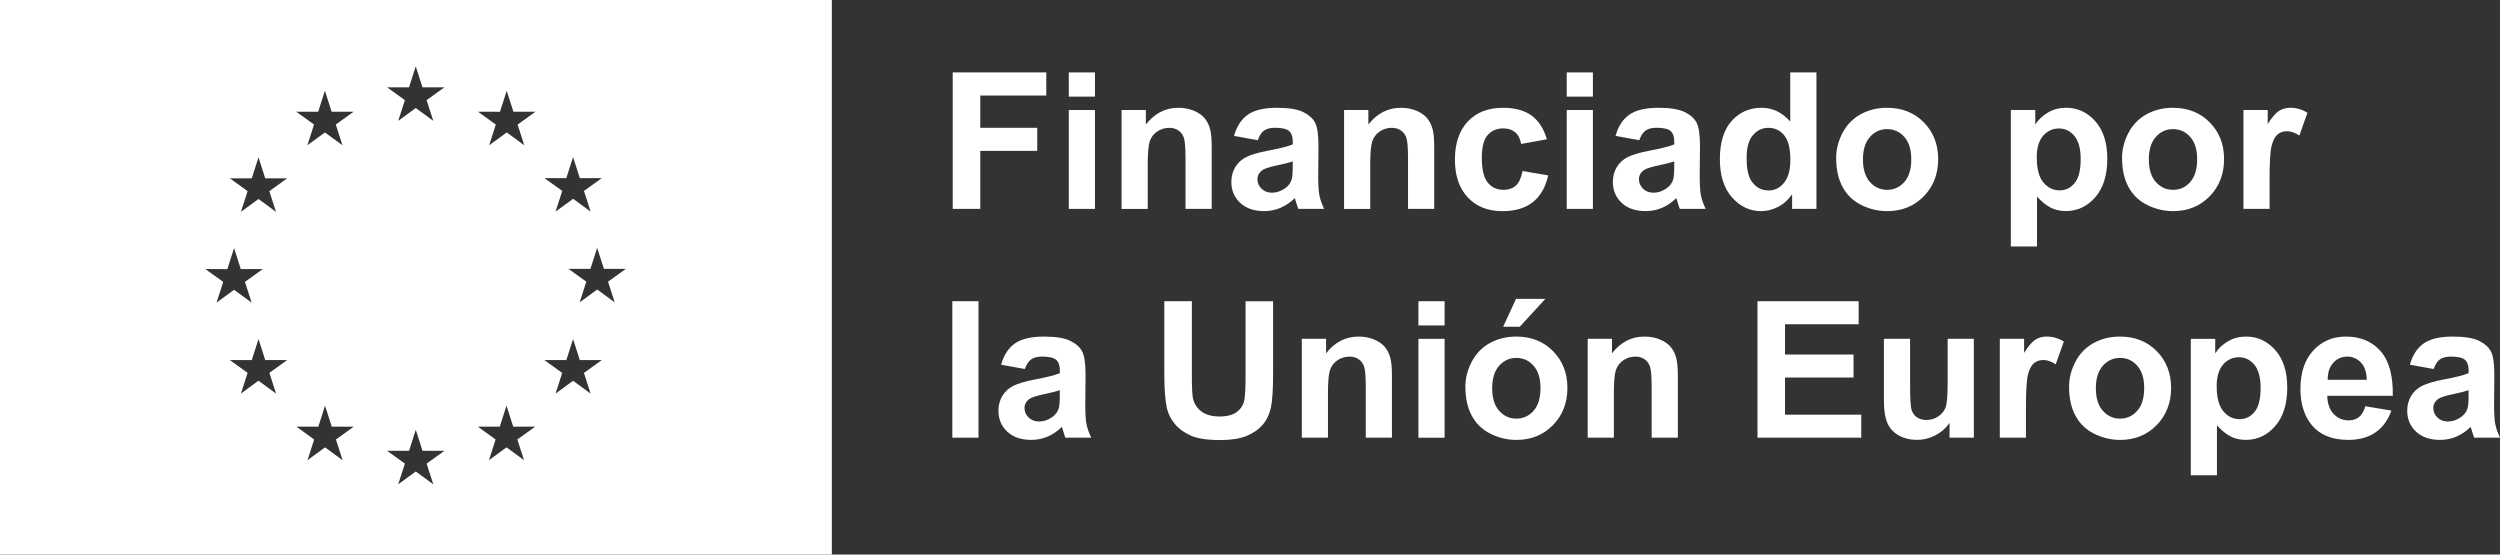 <svg xmlns="http://www.w3.org/2000/svg" id="a" width="852.33" height="189.07" viewBox="0 0 852.33 189.07"><rect x="0" y="0" width="852.33" height="189.07" fill="#333333" stroke="none"/><path d="M0,0V189.07H283.6V0H0ZM70.02,91.73l7.49,.02,2.29-7.17,2.29,7.16h7.49l-6.07,4.37,2.27,7.06-5.98-4.37-5.98,4.37,2.28-7.06-6.08-4.37Zm24.08,42.45l-5.98-4.38-5.98,4.38,2.28-7.06-6.07-4.37h7.49s2.29-7.16,2.29-7.16l2.29,7.16h7.49l-6.07,4.37,2.28,7.06Zm-2.28-69.02l2.28,7.06-5.98-4.37-5.98,4.37,2.28-7.06-6.07-4.37h7.49s2.29-7.16,2.29-7.16l2.29,7.16h7.49l-6.07,4.37Zm16.66-27.07l2.29-7.16,2.29,7.16h7.49l-6.07,4.37,2.27,7.06-5.98-4.37-5.98,4.37,2.27-7.06-6.07-4.37h7.49Zm8.32,118.8l-5.98-4.37-5.98,4.37,2.27-7.06-6.07-4.37h7.49s2.29-7.15,2.29-7.15l2.29,7.15h7.49l-6.07,4.37,2.27,7.06Zm22.65-127.11l2.29-7.16,2.29,7.15h7.49l-6.08,4.37,2.28,7.06-5.98-4.37-5.98,4.37,2.28-7.06-6.07-4.37h7.49Zm8.28,135.34l-5.98-4.37-5.98,4.37,2.27-7.06-6.07-4.37h7.49s2.29-7.16,2.29-7.16l2.29,7.16h7.49l-6.08,4.37,2.28,7.06Zm30.93-8.23l-5.98-4.37-5.98,4.37,2.27-7.06-6.07-4.37h7.48s2.3-7.15,2.3-7.15l2.29,7.15h7.49l-6.08,4.37,2.28,7.06Zm-2.19-114.42l2.27,7.06-5.98-4.38-5.99,4.38,2.27-7.06-6.07-4.38,7.49,.02,2.29-7.16,2.29,7.15h7.5l-6.08,4.38Zm16.61,18.26l2.3-7.16,2.3,7.16h7.49l-6.08,4.36,2.28,7.06-5.98-4.37-5.98,4.37,2.28-7.06-6.08-4.36h7.49Zm8.28,73.47l-5.98-4.38-5.98,4.38,2.28-7.06-6.08-4.37h7.48s2.3-7.16,2.3-7.16l2.3,7.16h7.48l-6.08,4.37,2.28,7.06Zm8.22-31.11l-5.98-4.38-5.98,4.38,2.27-7.06-6.08-4.37h7.49s2.29-7.16,2.29-7.16l2.3,7.16h7.49l-6.08,4.37,2.27,7.06Z" style="fill:#fff;"></path><g><path d="M324.81,71.22V24.69h31.9v7.87h-22.5v11.01h19.42v7.87h-19.42v19.77h-9.39Z" style="fill:#fff;"></path><path d="M364.39,32.94v-8.25h8.92v8.25h-8.92Zm0,38.28V37.51h8.92v33.71h-8.92Z" style="fill:#fff;"></path><path d="M413.1,71.22h-8.92v-17.2c0-3.64-.19-5.99-.57-7.06s-1-1.9-1.86-2.49c-.86-.59-1.89-.89-3.09-.89-1.54,0-2.93,.42-4.16,1.27-1.23,.85-2.07,1.97-2.52,3.36-.46,1.4-.68,3.98-.68,7.74v15.27h-8.92V37.51h8.28v4.95c2.94-3.81,6.64-5.71,11.11-5.71,1.97,0,3.77,.35,5.4,1.06,1.63,.71,2.86,1.61,3.7,2.71,.84,1.1,1.42,2.35,1.75,3.75,.33,1.4,.49,3.4,.49,6v20.95Z" style="fill:#fff;"></path><path d="M428.81,47.8l-8.09-1.46c.91-3.26,2.48-5.67,4.7-7.24,2.22-1.57,5.52-2.35,9.9-2.35,3.98,0,6.94,.47,8.89,1.41,1.95,.94,3.32,2.14,4.11,3.59,.79,1.45,1.19,4.11,1.19,7.98l-.09,10.41c0,2.96,.14,5.15,.43,6.55,.29,1.41,.82,2.91,1.6,4.52h-8.82c-.23-.59-.52-1.47-.86-2.63-.15-.53-.25-.88-.32-1.05-1.52,1.48-3.15,2.59-4.89,3.33-1.73,.74-3.59,1.11-5.55,1.11-3.47,0-6.21-.94-8.2-2.82-2-1.88-3-4.26-3-7.14,0-1.9,.46-3.6,1.37-5.09,.91-1.49,2.18-2.63,3.82-3.43,1.64-.79,4-1.49,7.09-2.08,4.17-.78,7.06-1.51,8.66-2.19v-.89c0-1.71-.42-2.94-1.27-3.67-.85-.73-2.44-1.1-4.79-1.1-1.59,0-2.83,.31-3.71,.94-.89,.62-1.61,1.72-2.16,3.29Zm11.93,7.24c-1.14,.38-2.95,.84-5.43,1.36-2.48,.53-4.09,1.05-4.86,1.56-1.16,.83-1.75,1.87-1.75,3.14s.46,2.33,1.4,3.24c.93,.91,2.12,1.36,3.55,1.36,1.61,0,3.14-.53,4.6-1.59,1.08-.8,1.79-1.79,2.13-2.95,.23-.76,.35-2.21,.35-4.35v-1.78Z" style="fill:#fff;"></path><path d="M488.96,71.22h-8.92v-17.2c0-3.64-.19-5.99-.57-7.06s-1-1.9-1.86-2.49c-.86-.59-1.89-.89-3.09-.89-1.54,0-2.93,.42-4.16,1.27-1.23,.85-2.07,1.97-2.52,3.36-.46,1.4-.68,3.98-.68,7.74v15.27h-8.92V37.51h8.28v4.95c2.94-3.81,6.64-5.71,11.11-5.71,1.97,0,3.77,.35,5.4,1.06,1.63,.71,2.86,1.61,3.7,2.71,.84,1.1,1.42,2.35,1.75,3.75,.33,1.4,.49,3.4,.49,6v20.95Z" style="fill:#fff;"></path><path d="M527.39,47.48l-8.79,1.59c-.3-1.76-.97-3.08-2.02-3.97-1.05-.89-2.41-1.33-4.08-1.33-2.22,0-3.99,.77-5.32,2.3s-1.98,4.1-1.98,7.7c0,4,.67,6.82,2.02,8.47,1.34,1.65,3.15,2.48,5.41,2.48,1.69,0,3.08-.48,4.16-1.44,1.08-.96,1.84-2.62,2.29-4.97l8.76,1.49c-.91,4.02-2.66,7.06-5.24,9.11-2.58,2.05-6.04,3.08-10.38,3.08-4.93,0-8.86-1.56-11.79-4.67-2.93-3.11-4.4-7.42-4.4-12.92s1.47-9.9,4.41-13c2.94-3.1,6.92-4.65,11.93-4.65,4.1,0,7.37,.88,9.79,2.65s4.16,4.46,5.22,8.08Z" style="fill:#fff;"></path><path d="M534.15,32.94v-8.25h8.92v8.25h-8.92Zm0,38.28V37.51h8.92v33.71h-8.92Z" style="fill:#fff;"></path><path d="M558.88,47.8l-8.09-1.46c.91-3.26,2.48-5.67,4.7-7.24,2.22-1.57,5.52-2.35,9.9-2.35,3.98,0,6.94,.47,8.89,1.41,1.95,.94,3.32,2.14,4.11,3.59,.79,1.45,1.19,4.11,1.19,7.98l-.09,10.41c0,2.96,.14,5.15,.43,6.55,.29,1.41,.82,2.91,1.6,4.52h-8.82c-.23-.59-.52-1.47-.86-2.63-.15-.53-.25-.88-.32-1.05-1.52,1.48-3.15,2.59-4.89,3.33-1.73,.74-3.59,1.11-5.55,1.11-3.47,0-6.21-.94-8.2-2.82-2-1.88-3-4.26-3-7.14,0-1.9,.46-3.6,1.37-5.09,.91-1.49,2.18-2.63,3.82-3.43,1.64-.79,4-1.49,7.09-2.08,4.17-.78,7.06-1.51,8.66-2.19v-.89c0-1.71-.42-2.94-1.27-3.67-.85-.73-2.44-1.1-4.79-1.1-1.59,0-2.83,.31-3.71,.94-.89,.62-1.61,1.72-2.16,3.29Zm11.93,7.24c-1.14,.38-2.95,.84-5.43,1.36-2.48,.53-4.09,1.05-4.86,1.56-1.16,.83-1.75,1.87-1.75,3.14s.46,2.33,1.4,3.24c.93,.91,2.12,1.36,3.55,1.36,1.61,0,3.14-.53,4.6-1.59,1.08-.8,1.79-1.79,2.13-2.95,.23-.76,.35-2.21,.35-4.35v-1.78Z" style="fill:#fff;"></path><path d="M619.27,71.22h-8.28v-4.95c-1.38,1.93-3,3.36-4.87,4.3-1.87,.94-3.76,1.41-5.67,1.41-3.87,0-7.19-1.56-9.95-4.68-2.76-3.12-4.14-7.47-4.14-13.06s1.34-10.06,4.03-13.03c2.69-2.97,6.08-4.46,10.19-4.46,3.77,0,7.02,1.57,9.78,4.7V24.69h8.92v46.53Zm-23.8-17.58c0,3.6,.5,6.2,1.49,7.81,1.44,2.33,3.45,3.49,6.03,3.49,2.05,0,3.8-.87,5.24-2.62,1.44-1.75,2.16-4.35,2.16-7.82,0-3.87-.7-6.66-2.09-8.36s-3.19-2.56-5.36-2.56-3.89,.84-5.32,2.52c-1.43,1.68-2.14,4.2-2.14,7.54Z" style="fill:#fff;"></path><path d="M626,53.89c0-2.96,.73-5.83,2.19-8.6,1.46-2.77,3.53-4.89,6.2-6.35s5.67-2.19,8.97-2.19c5.1,0,9.28,1.66,12.54,4.97,3.26,3.31,4.89,7.5,4.89,12.55s-1.65,9.33-4.94,12.68-7.43,5.03-12.42,5.03c-3.09,0-6.04-.7-8.84-2.09s-4.94-3.44-6.39-6.14c-1.46-2.7-2.19-5.98-2.19-9.85Zm9.14,.48c0,3.34,.79,5.9,2.38,7.68,1.59,1.78,3.54,2.67,5.87,2.67s4.28-.89,5.86-2.67,2.36-4.36,2.36-7.74-.79-5.84-2.36-7.62-3.53-2.67-5.86-2.67-4.28,.89-5.87,2.67c-1.59,1.78-2.38,4.34-2.38,7.68Z" style="fill:#fff;"></path><path d="M685.58,37.51h8.31v4.95c1.08-1.69,2.54-3.07,4.38-4.13,1.84-1.06,3.88-1.59,6.12-1.59,3.91,0,7.24,1.53,9.97,4.6,2.73,3.07,4.09,7.34,4.09,12.82s-1.38,10-4.13,13.12c-2.75,3.12-6.08,4.68-10,4.68-1.86,0-3.55-.37-5.06-1.11s-3.11-2.01-4.78-3.81v16.98h-8.92V37.51Zm8.82,16.28c0,3.79,.75,6.59,2.25,8.4,1.5,1.81,3.33,2.71,5.49,2.71s3.8-.83,5.17-2.49c1.38-1.66,2.06-4.38,2.06-8.17,0-3.53-.71-6.16-2.13-7.87-1.42-1.71-3.17-2.57-5.27-2.57s-3.99,.84-5.43,2.52c-1.44,1.68-2.16,4.17-2.16,7.47Z" style="fill:#fff;"></path><path d="M723.47,53.89c0-2.96,.73-5.83,2.19-8.6,1.46-2.77,3.53-4.89,6.2-6.35s5.67-2.19,8.97-2.19c5.1,0,9.28,1.66,12.54,4.97,3.26,3.31,4.89,7.5,4.89,12.55s-1.65,9.33-4.94,12.68-7.43,5.03-12.42,5.03c-3.09,0-6.04-.7-8.84-2.09s-4.94-3.44-6.39-6.14c-1.46-2.7-2.19-5.98-2.19-9.85Zm9.14,.48c0,3.34,.79,5.9,2.38,7.68,1.59,1.78,3.54,2.67,5.87,2.67s4.28-.89,5.86-2.67,2.36-4.36,2.36-7.74-.79-5.84-2.36-7.62-3.53-2.67-5.86-2.67-4.28,.89-5.87,2.67c-1.59,1.78-2.38,4.34-2.38,7.68Z" style="fill:#fff;"></path><path d="M773.78,71.22h-8.92V37.51h8.28v4.79c1.42-2.26,2.69-3.76,3.82-4.48,1.13-.72,2.42-1.08,3.86-1.08,2.03,0,3.99,.56,5.87,1.68l-2.76,7.78c-1.5-.97-2.9-1.46-4.19-1.46s-2.31,.34-3.17,1.03c-.87,.69-1.55,1.93-2.05,3.73-.5,1.8-.75,5.56-.75,11.3v10.41Z" style="fill:#fff;"></path><path d="M324.68,149.22v-46.53h8.92v46.53h-8.92Z" style="fill:#fff;"></path><path d="M349.4,125.8l-8.09-1.46c.91-3.26,2.48-5.67,4.7-7.24,2.22-1.56,5.52-2.35,9.9-2.35,3.98,0,6.94,.47,8.89,1.41,1.95,.94,3.32,2.14,4.11,3.59,.79,1.45,1.19,4.11,1.19,7.98l-.09,10.41c0,2.96,.14,5.15,.43,6.55,.29,1.41,.82,2.91,1.6,4.52h-8.82c-.23-.59-.52-1.47-.86-2.63-.15-.53-.25-.88-.32-1.05-1.52,1.48-3.15,2.59-4.89,3.33-1.73,.74-3.59,1.11-5.55,1.11-3.47,0-6.21-.94-8.2-2.82-2-1.88-3-4.26-3-7.14,0-1.9,.46-3.6,1.37-5.09,.91-1.49,2.18-2.63,3.82-3.43,1.64-.79,4-1.49,7.09-2.08,4.17-.78,7.06-1.51,8.66-2.19v-.89c0-1.71-.42-2.94-1.27-3.67-.85-.73-2.44-1.09-4.79-1.09-1.59,0-2.83,.31-3.71,.94s-1.61,1.72-2.16,3.29Zm11.93,7.24c-1.14,.38-2.95,.84-5.43,1.36-2.48,.53-4.09,1.05-4.86,1.56-1.16,.82-1.75,1.87-1.75,3.14s.46,2.33,1.4,3.24c.93,.91,2.12,1.37,3.55,1.37,1.61,0,3.14-.53,4.6-1.59,1.08-.8,1.79-1.79,2.13-2.95,.23-.76,.35-2.21,.35-4.35v-1.78Z" style="fill:#fff;"></path><path d="M396.95,102.69h9.39v25.2c0,4,.12,6.59,.35,7.78,.4,1.9,1.36,3.43,2.87,4.59,1.51,1.15,3.58,1.73,6.21,1.73s4.68-.54,6.03-1.63c1.35-1.09,2.17-2.43,2.44-4.01,.27-1.59,.41-4.22,.41-7.9v-25.74h9.39v24.44c0,5.59-.25,9.53-.76,11.84-.51,2.31-1.44,4.25-2.81,5.84-1.37,1.59-3.19,2.85-5.47,3.79-2.29,.94-5.27,1.41-8.95,1.41-4.44,0-7.81-.51-10.11-1.54-2.3-1.03-4.11-2.36-5.44-4-1.33-1.64-2.21-3.36-2.63-5.16-.61-2.67-.92-6.6-.92-11.81v-24.82Z" style="fill:#fff;"></path><path d="M474.55,149.22h-8.92v-17.2c0-3.64-.19-5.99-.57-7.06s-1-1.9-1.86-2.49c-.86-.59-1.89-.89-3.09-.89-1.54,0-2.93,.42-4.16,1.27-1.23,.85-2.07,1.97-2.52,3.36-.46,1.4-.68,3.98-.68,7.74v15.27h-8.92v-33.71h8.28v4.95c2.94-3.81,6.64-5.71,11.11-5.71,1.97,0,3.77,.35,5.4,1.06,1.63,.71,2.86,1.61,3.7,2.71s1.42,2.35,1.75,3.75c.33,1.4,.49,3.4,.49,6v20.95Z" style="fill:#fff;"></path><path d="M483.59,110.95v-8.25h8.92v8.25h-8.92Zm0,38.28v-33.71h8.92v33.71h-8.92Z" style="fill:#fff;"></path><path d="M499.59,131.89c0-2.96,.73-5.83,2.19-8.6,1.46-2.77,3.53-4.89,6.2-6.35s5.67-2.19,8.97-2.19c5.1,0,9.28,1.66,12.54,4.97,3.26,3.31,4.89,7.5,4.89,12.55s-1.65,9.33-4.94,12.68-7.43,5.03-12.42,5.03c-3.09,0-6.04-.7-8.84-2.09s-4.94-3.44-6.39-6.14c-1.46-2.7-2.19-5.98-2.19-9.85Zm9.14,.48c0,3.34,.79,5.9,2.38,7.68,1.59,1.78,3.54,2.67,5.87,2.67s4.28-.89,5.86-2.67,2.36-4.36,2.36-7.74-.79-5.84-2.36-7.62-3.53-2.67-5.86-2.67-4.28,.89-5.87,2.67c-1.59,1.78-2.38,4.34-2.38,7.68Zm3.75-20.98l4.38-9.49h10l-8.73,9.49h-5.65Z" style="fill:#fff;"></path><path d="M572.02,149.22h-8.92v-17.2c0-3.64-.19-5.99-.57-7.06s-1-1.9-1.86-2.49c-.86-.59-1.89-.89-3.09-.89-1.54,0-2.93,.42-4.16,1.27-1.23,.85-2.07,1.97-2.52,3.36-.46,1.4-.68,3.98-.68,7.74v15.27h-8.92v-33.71h8.28v4.95c2.94-3.81,6.64-5.71,11.11-5.71,1.97,0,3.77,.35,5.4,1.06,1.63,.71,2.86,1.61,3.7,2.71s1.42,2.35,1.75,3.75c.33,1.4,.49,3.4,.49,6v20.95Z" style="fill:#fff;"></path><path d="M599.18,149.22v-46.53h34.5v7.87h-25.11v10.31h23.36v7.84h-23.36v12.66h25.99v7.84h-35.39Z" style="fill:#fff;"></path><path d="M664.66,149.22v-5.05c-1.23,1.8-2.84,3.22-4.84,4.25-2,1.04-4.11,1.55-6.33,1.55s-4.3-.5-6.09-1.49c-1.8-.99-3.1-2.39-3.9-4.19-.8-1.8-1.21-4.28-1.21-7.46v-21.33h8.92v15.49c0,4.74,.16,7.64,.49,8.71,.33,1.07,.92,1.92,1.79,2.54,.87,.62,1.97,.94,3.3,.94,1.52,0,2.89-.42,4.09-1.25,1.21-.84,2.03-1.87,2.47-3.11,.45-1.24,.67-4.27,.67-9.09v-14.22h8.92v33.71h-8.28Z" style="fill:#fff;"></path><path d="M690.72,149.22h-8.92v-33.71h8.28v4.79c1.42-2.26,2.69-3.75,3.82-4.48,1.13-.72,2.42-1.08,3.86-1.08,2.03,0,3.99,.56,5.87,1.68l-2.76,7.78c-1.5-.97-2.9-1.46-4.19-1.46s-2.31,.34-3.17,1.03c-.87,.69-1.55,1.93-2.05,3.73-.5,1.8-.75,5.57-.75,11.3v10.41Z" style="fill:#fff;"></path><path d="M705.41,131.89c0-2.96,.73-5.83,2.19-8.6,1.46-2.77,3.53-4.89,6.2-6.35s5.67-2.19,8.97-2.19c5.1,0,9.28,1.66,12.54,4.97,3.26,3.31,4.89,7.5,4.89,12.55s-1.65,9.33-4.94,12.68-7.43,5.03-12.42,5.03c-3.09,0-6.04-.7-8.84-2.09s-4.94-3.44-6.39-6.14c-1.46-2.7-2.19-5.98-2.19-9.85Zm9.14,.48c0,3.34,.79,5.9,2.38,7.68,1.59,1.78,3.54,2.67,5.87,2.67s4.28-.89,5.86-2.67,2.36-4.36,2.36-7.74-.79-5.84-2.36-7.62-3.53-2.67-5.86-2.67-4.28,.89-5.87,2.67c-1.59,1.78-2.38,4.34-2.38,7.68Z" style="fill:#fff;"></path><path d="M746.93,115.52h8.31v4.95c1.08-1.69,2.54-3.07,4.38-4.13,1.84-1.06,3.88-1.59,6.12-1.59,3.91,0,7.24,1.53,9.97,4.6s4.09,7.34,4.09,12.82-1.38,10-4.13,13.12c-2.75,3.12-6.08,4.68-10,4.68-1.86,0-3.55-.37-5.06-1.11s-3.11-2.01-4.78-3.81v16.98h-8.92v-46.53Zm8.82,16.28c0,3.79,.75,6.59,2.25,8.39,1.5,1.81,3.33,2.71,5.49,2.71s3.8-.83,5.17-2.49c1.38-1.66,2.06-4.38,2.06-8.17,0-3.53-.71-6.16-2.13-7.87-1.42-1.71-3.17-2.57-5.27-2.57s-3.99,.84-5.43,2.52c-1.44,1.68-2.16,4.17-2.16,7.47Z" style="fill:#fff;"></path><path d="M806.4,138.49l8.89,1.49c-1.14,3.26-2.95,5.74-5.41,7.44-2.47,1.7-5.55,2.55-9.25,2.55-5.86,0-10.2-1.91-13.01-5.74-2.22-3.07-3.33-6.94-3.33-11.62,0-5.59,1.46-9.96,4.38-13.12,2.92-3.16,6.61-4.74,11.08-4.74,5.01,0,8.97,1.66,11.87,4.97,2.9,3.31,4.28,8.38,4.16,15.22h-22.34c.06,2.64,.78,4.7,2.16,6.17,1.38,1.47,3.09,2.21,5.14,2.21,1.4,0,2.57-.38,3.52-1.14s1.67-1.99,2.16-3.68Zm.51-9.01c-.06-2.58-.73-4.54-2-5.89-1.27-1.34-2.81-2.01-4.63-2.01-1.95,0-3.55,.71-4.82,2.13-1.27,1.42-1.89,3.34-1.87,5.78h13.33Z" style="fill:#fff;"></path><path d="M829.7,125.8l-8.09-1.46c.91-3.26,2.48-5.67,4.7-7.24,2.22-1.56,5.52-2.35,9.9-2.35,3.98,0,6.94,.47,8.89,1.41,1.95,.94,3.32,2.14,4.11,3.59,.79,1.45,1.19,4.11,1.19,7.98l-.09,10.41c0,2.96,.14,5.15,.43,6.55,.29,1.41,.82,2.91,1.6,4.52h-8.82c-.23-.59-.52-1.47-.86-2.63-.15-.53-.25-.88-.32-1.05-1.52,1.48-3.15,2.59-4.89,3.33-1.73,.74-3.59,1.11-5.55,1.11-3.47,0-6.21-.94-8.2-2.82-2-1.88-3-4.26-3-7.14,0-1.9,.46-3.6,1.37-5.09,.91-1.49,2.18-2.63,3.82-3.43,1.64-.79,4-1.49,7.09-2.08,4.17-.78,7.06-1.51,8.66-2.19v-.89c0-1.71-.42-2.94-1.27-3.67-.85-.73-2.44-1.09-4.79-1.09-1.59,0-2.83,.31-3.71,.94s-1.61,1.72-2.16,3.29Zm11.93,7.24c-1.14,.38-2.95,.84-5.43,1.36-2.48,.53-4.09,1.05-4.86,1.56-1.16,.82-1.75,1.87-1.75,3.14s.46,2.33,1.4,3.24c.93,.91,2.12,1.37,3.55,1.37,1.61,0,3.14-.53,4.6-1.59,1.08-.8,1.79-1.79,2.13-2.95,.23-.76,.35-2.21,.35-4.35v-1.78Z" style="fill:#fff;"></path></g></svg>
